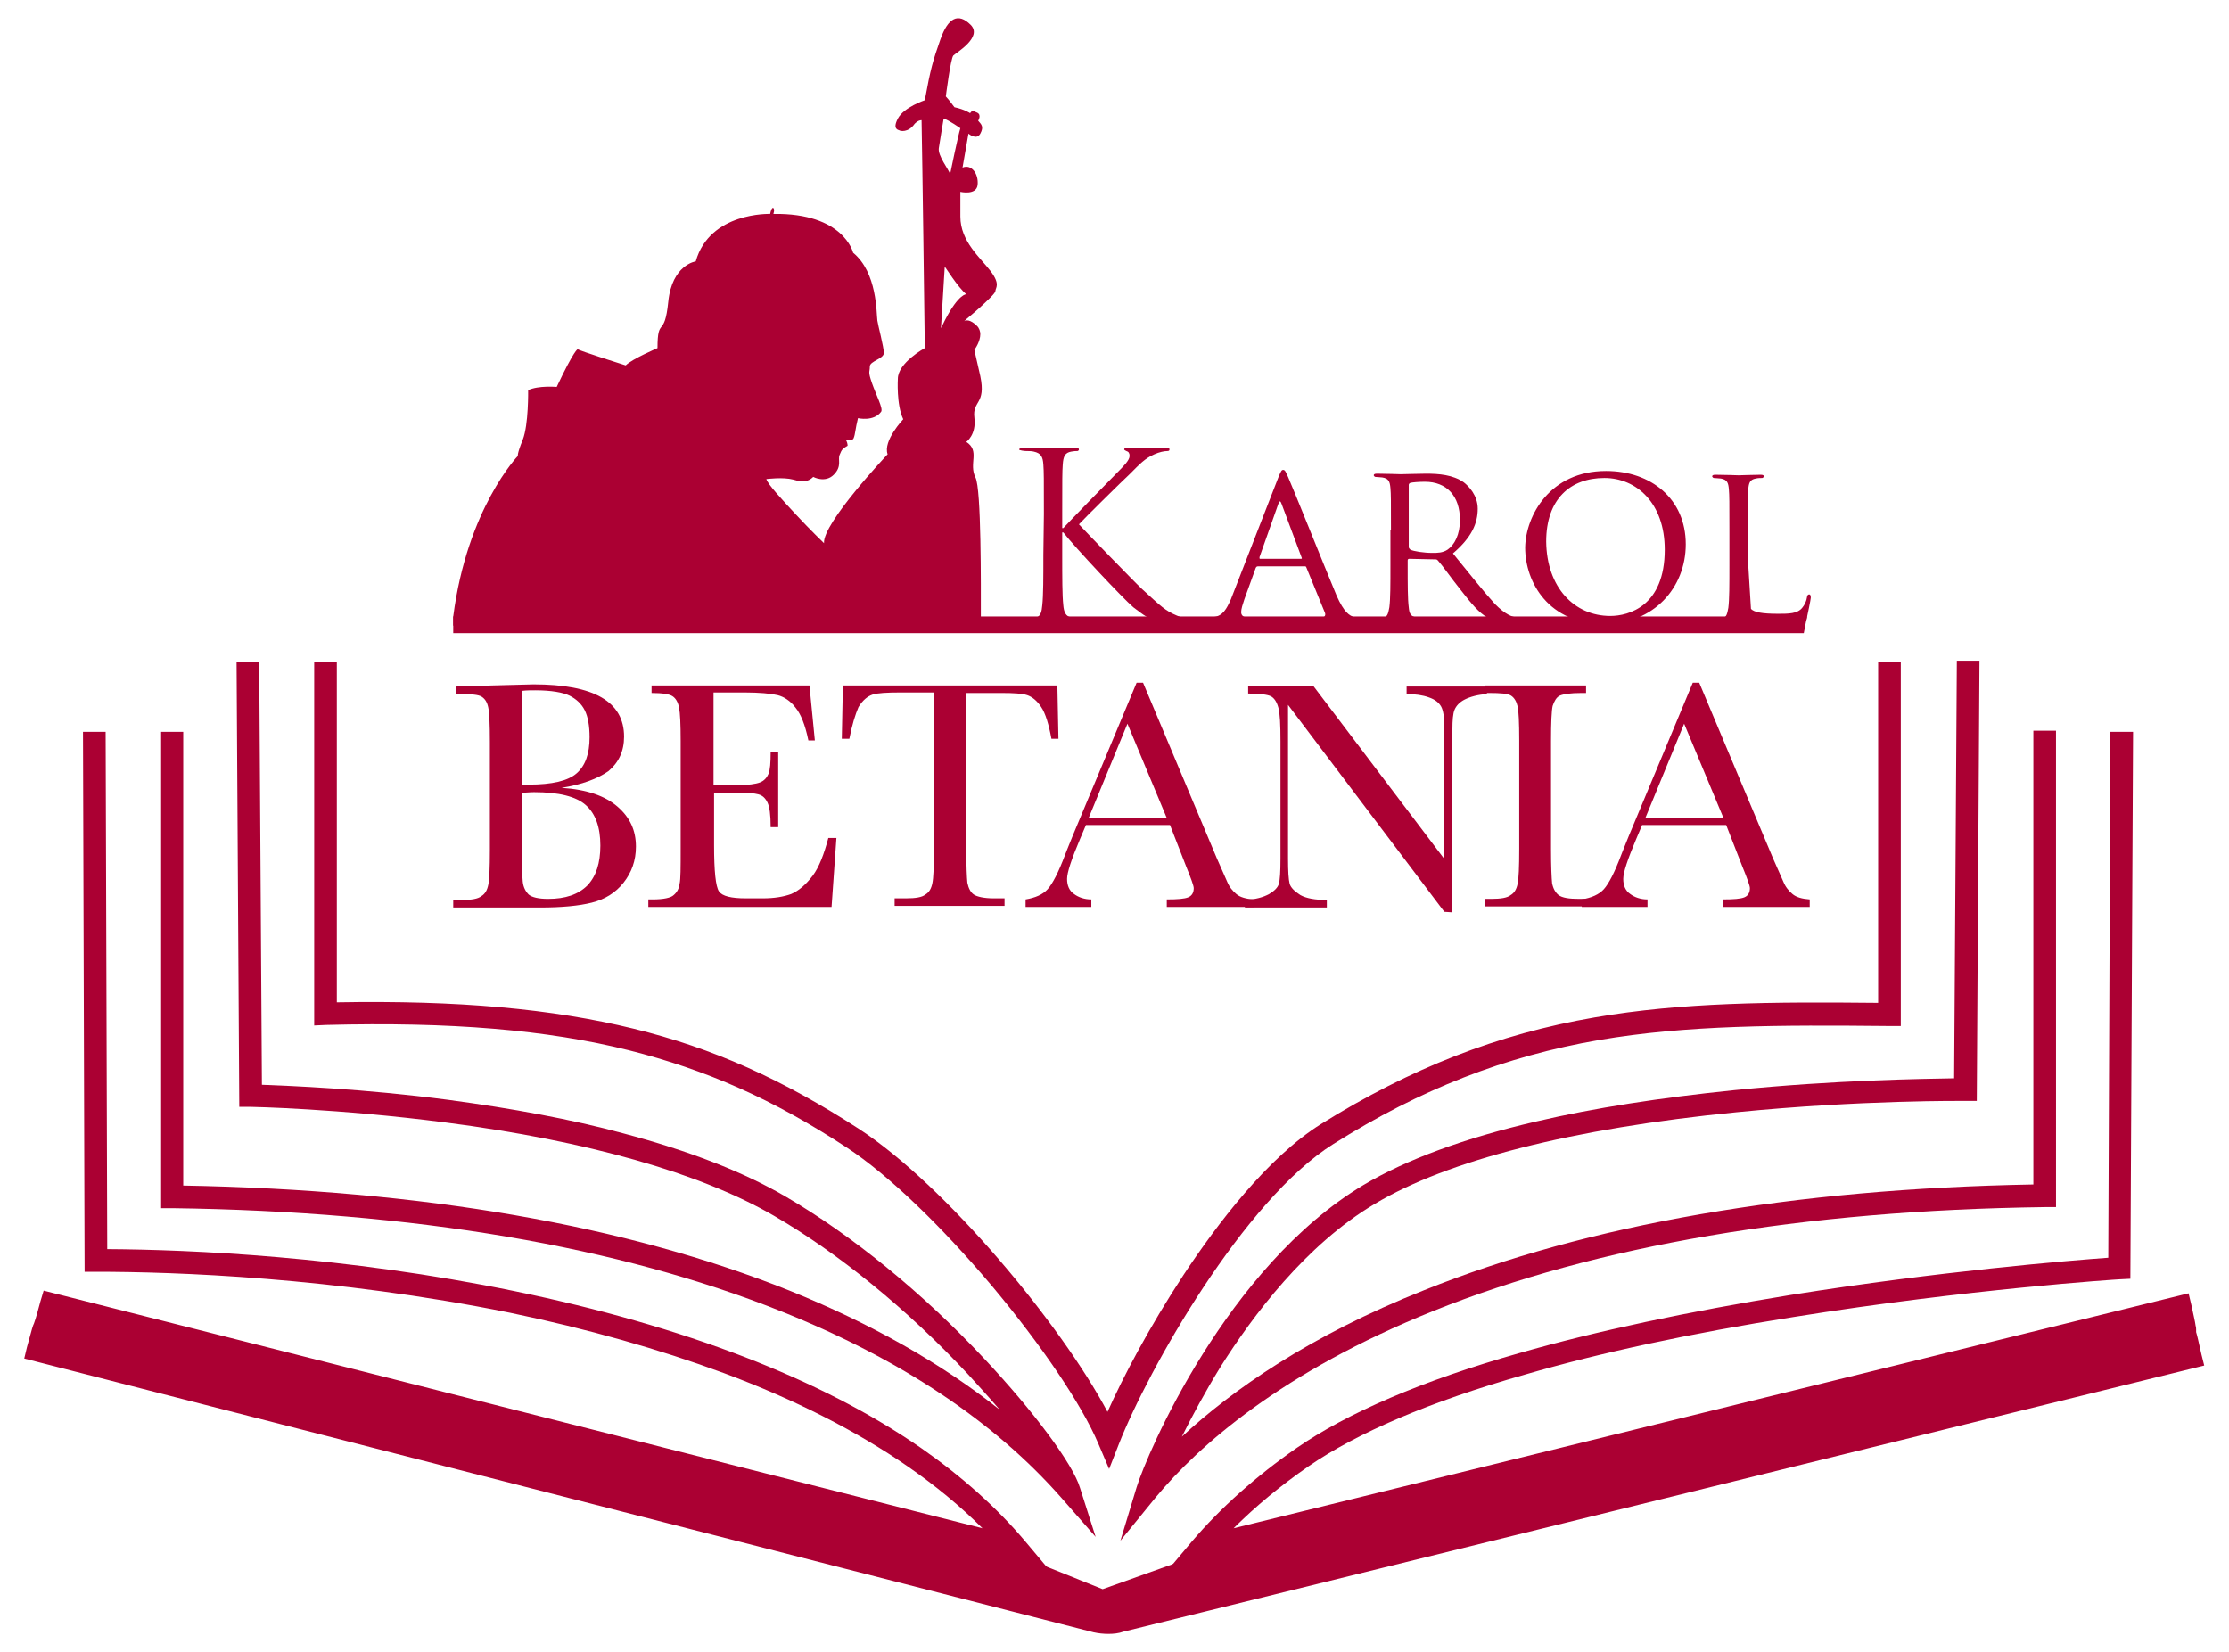 <?xml version="1.0" encoding="utf-8"?>
<!-- Generator: Adobe Illustrator 24.0.1, SVG Export Plug-In . SVG Version: 6.00 Build 0)  -->
<!DOCTYPE svg PUBLIC "-//W3C//DTD SVG 1.1//EN" "http://www.w3.org/Graphics/SVG/1.1/DTD/svg11.dtd">
<svg version="1.1" id="Livello_1" xmlns:x="http://ns.adobe.com/Extensibility/1.0/" xmlns:i="http://ns.adobe.com/AdobeIllustrator/10.0/" xmlns:graph="http://ns.adobe.com/Graphs/1.0/"
	 xmlns="http://www.w3.org/2000/svg" xmlns:xlink="http://www.w3.org/1999/xlink" x="0px" y="0px" viewBox="0 0 413.6 306.5"
	 style="enable-background:new 0 0 413.6 306.5;" xml:space="preserve">
<style type="text/css">
	.st0{fill:#AB0033;}
</style>
<g>
	<path class="st0" d="M179.3,54.6c0,0-1.4-0.1-3.9,4.7l-0.8,1.6l0.7-11.4C175.4,49.5,177.7,53.3,179.3,54.6L179.3,54.6z M176.3,32.3
		c-0.3-0.9-2.3-3.4-2.1-4.8s0.9-5.5,0.9-5.5c1,0.3,3.1,1.8,3.1,1.8C177.8,25,176.3,32.3,176.3,32.3L176.3,32.3z M183.8,50.3
		c-1.9-2.5-5.6-5.5-5.6-10.1v-4.6c0,0,3,0.7,3.2-1.3c0.2-2-1.1-3.9-2.8-3.2l1.1-6.3c0,0,1.5,1.3,2.2,0c0.7-1.3,0.2-1.7-0.4-2.4
		c0,0,0.7-1.1-0.2-1.5c-0.9-0.4-0.9-0.4-1.3,0.1c0,0-1-0.7-2.9-1.1c0,0-1.1-1.5-1.6-2c0,0,0.9-7.1,1.4-7.6s5.5-3.4,3.2-5.7
		c-2.3-2.3-4.2-1.3-5.6,2.7s-1.8,5.3-2.9,11.3c0,0-3.9,1.3-5,3.4c-1.1,2.1,0.2,2.1,0.3,2.2c0.1,0.1,1.6,0.5,2.8-1.2
		c0,0,0.6-0.7,1.3-0.7c0,0,0.2,10.4,0.6,42.3c0,0-5,2.7-5,5.7c0,0-0.3,4.8,1,7.5c0,0-3.8,4-2.9,6.5c0,0-12.1,12.8-11.8,16.5
		c0,0-2.6-2.5-5.2-5.3c-2.6-2.8-5.3-5.7-5.5-6.6c0,0,3.1-0.4,5,0.1c1.9,0.6,2.9,0.3,3.7-0.5c0,0,2.2,1.2,3.8-0.4
		c1.6-1.6,0.7-2.8,1.1-3.7c0.4-1,0.5-1.1,1.5-1.7c-0.1,0,0.1-0.2-0.3-1c0,0,1.2,0.2,1.4-0.4c0.3-0.7,0.3-1.7,0.8-3.7
		c0,0,2.9,0.7,4.3-1.2c0.4-0.6-0.9-3-1.7-5.3c-0.8-2.3-0.4-1.9-0.4-3.1c0-1,2.6-1.4,2.6-2.5s-1.1-5.2-1.2-6c-0.2-1.4,0-8.9-4.5-12.6
		c0,0-1.7-7.4-14.8-7.2c0,0,0.3-0.8,0-1.1c0,0-0.3-0.3-0.6,1.1c0,0-11.2-0.4-13.8,8.8c0,0-4.4,0.6-5.1,7.5s-2,2.6-2,8.6
		c0,0-4.7,2-5.9,3.2c0,0-8.6-2.7-8.9-3c0,0-0.6,0-3.9,7c0,0-3.4-0.3-5.3,0.6c0,0,0.1,6.4-1,9.2c-1.1,2.7-0.9,3-0.9,3
		s-9.4,9.7-12,29.8c0,0,0,0,0,0.1v1.6H182c0,0,0-0.6,0-1.7c0-5.7,0.1-23.7-1-25.8c-1.3-2.6,0.9-4.9-1.7-6.6c0,0,1.9-1.3,1.5-4.5
		c-0.4-3.2,2.2-2.4,1.1-7.7c-1-4.4-1.1-4.8-1.1-4.9c0.1-0.1,1.1-1.5,1.1-2.9c0-0.5-0.2-1.1-0.6-1.5c-1.3-1.3-2.1-1.1-2.4-0.9
		c0.4-0.4,1.8-1.5,3.1-2.7c1.4-1.3,2.7-2.5,2.7-2.9C184.7,53.4,185.7,52.8,183.8,50.3z"/>
	<path class="st0" d="M193.7,95.4c0-6.7,0-7.8-0.1-9.2c-0.1-1.4-0.4-2.1-1.8-2.4c-0.3-0.1-1.1-0.1-1.4-0.1c-0.2,0-1.3-0.1-1.3-0.3
		c0-0.3,1.2-0.3,1.6-0.3c1.9,0,4.4,0.1,4.7,0.1c0.4,0,2.9-0.1,4.1-0.1c0.5,0,0.7,0.1,0.7,0.3c0,0.2-0.2,0.3-0.3,0.3
		c-0.3,0-0.6,0-1.1,0.1c-1.2,0.2-1.5,0.9-1.6,2.4c-0.1,1.4-0.1,2.6-0.1,9.2V98h0.2c0.7-0.8,8.4-8.7,10-10.3c1.2-1.2,2.3-2.3,2.3-3.1
		c0-0.5-0.2-0.8-0.6-0.9c-0.2-0.1-0.4-0.2-0.4-0.3c0-0.2,0.2-0.3,0.5-0.3c0.8,0,2.2,0.1,3.2,0.1c0.2,0,3-0.1,4.1-0.1
		c0.5,0,0.6,0.1,0.6,0.3c0,0.2-0.1,0.3-0.4,0.3c-0.6,0-1.5,0.2-2.4,0.6c-1.8,0.8-2.7,1.8-4.6,3.7c-1.1,1-8.5,8.3-9.4,9.3
		c1.1,1.2,10,10.4,11.7,12c3.6,3.3,4.3,4,6.4,4.9c1.1,0.5,2.3,0.6,2.6,0.6s0.6,0.1,0.6,0.3c0,0.2-0.2,0.3-0.9,0.3h-2.2
		c-1.2,0-2,0-2.9-0.1c-2.3-0.2-3.3-1.2-5.2-2.6c-1.9-1.6-11-11.3-13-13.9h-0.2v4.2c0,4.1,0,7.5,0.2,9.3c0.1,1.2,0.4,2.2,1.7,2.3
		c0.6,0.1,1.3,0.2,1.7,0.2c0.3,0,0.3,0.1,0.3,0.3c0,0.2-0.2,0.3-0.7,0.3c-2.1,0-4.6-0.1-4.9-0.1c-0.3,0-2.8,0.1-4.1,0.1
		c-0.5,0-0.7-0.1-0.7-0.3c0-0.1,0.1-0.3,0.3-0.3c0.4,0,0.9-0.1,1.3-0.2c0.9-0.2,1.1-1.1,1.2-2.3c0.2-1.8,0.2-5.2,0.2-9.3L193.7,95.4
		L193.7,95.4z"/>
	<path class="st0" d="M237.2,88.6c0.5-1.2,0.6-1.4,0.9-1.4c0.4,0,0.5,0.5,0.9,1.3c0.7,1.5,6.7,16.5,9,22c1.4,3.2,2.4,3.7,3.2,4
		c0.6,0.2,1.1,0.2,1.5,0.2c0.2,0,0.5,0.1,0.5,0.3c0,0.2-0.4,0.3-0.8,0.3c-0.6,0-3.3,0-5.9-0.1c-0.7,0-1.3,0-1.3-0.3
		c0-0.2,0.1-0.2,0.3-0.3c0.2-0.1,0.6-0.4,0.3-1l-3.4-8.3c-0.1-0.2-0.1-0.2-0.3-0.2h-8.7c-0.2,0-0.3,0.1-0.4,0.3l-2.1,5.8
		c-0.3,0.9-0.6,1.8-0.6,2.4c0,0.7,0.6,1,1.3,1h0.3c0.3,0,0.4,0.1,0.4,0.3c0,0.2-0.2,0.3-0.6,0.3c-0.9,0-2.9-0.1-3.4-0.1
		c-0.4,0-2.3,0.1-3.8,0.1c-0.5,0-0.7-0.1-0.7-0.3c0-0.2,0.2-0.3,0.3-0.3c0.3,0,0.8,0,1.1-0.1c1.7-0.2,2.4-1.5,3.2-3.3L237.2,88.6z
		 M241.4,103.7c0.2,0,0.2-0.1,0.1-0.3l-3.7-9.9c-0.2-0.6-0.4-0.6-0.6,0l-3.5,9.9c0,0.2,0,0.3,0.1,0.3H241.4z"/>
	<path class="st0" d="M258.1,98.4c0-5.6,0-6.7-0.1-7.8c-0.1-1.2-0.3-1.8-1.5-2c-0.3,0-0.9-0.1-1.3-0.1c-0.1,0-0.3-0.2-0.3-0.3
		c0-0.2,0.2-0.3,0.6-0.3c1.7,0,4.2,0.1,4.4,0.1c0.4,0,3.5-0.1,4.7-0.1c2.4,0,5,0.2,7,1.6c0.9,0.7,2.6,2.4,2.6,4.9
		c0,2.7-1.1,5.3-4.6,8.3c3.1,3.8,5.7,7.1,7.8,9.4c2,2,3.2,2.4,4.2,2.5c0.7,0.1,1.1,0.1,1.3,0.1c0.2,0,0.3,0.2,0.3,0.3
		c0,0.2-0.2,0.3-0.9,0.3H280c-2.1,0-3.1-0.2-4-0.7c-1.6-0.9-3-2.6-5.1-5.3c-1.6-2-3.2-4.3-4.1-5.3c-0.2-0.2-0.3-0.2-0.5-0.2
		l-4.8-0.1c-0.2,0-0.3,0.1-0.3,0.3v0.9c0,3.5,0,6.3,0.2,7.8c0.1,1.1,0.3,1.7,1.5,1.9c0.5,0.1,1.3,0.2,1.7,0.2c0.3,0,0.3,0.2,0.3,0.3
		c0,0.2-0.2,0.3-0.6,0.3c-2,0-4.4-0.1-4.6-0.1c0,0-2.6,0.1-3.7,0.1c-0.4,0-0.6-0.1-0.6-0.3c0-0.1,0.1-0.3,0.3-0.3
		c0.3,0,0.8-0.1,1.1-0.2c0.7-0.2,0.8-0.9,1-1.9c0.2-1.5,0.2-4.3,0.2-7.8v-6.5H258.1z M261.4,101.5c0,0.2,0.1,0.3,0.3,0.5
		c0.6,0.3,2.5,0.6,4.1,0.6c0.9,0,1.9,0,2.8-0.6c1.3-0.9,2.3-2.8,2.3-5.5c0-4.5-2.5-7.1-6.5-7.1c-1.1,0-2.3,0.1-2.7,0.2
		c-0.2,0.1-0.3,0.2-0.3,0.4L261.4,101.5L261.4,101.5z"/>
	<path class="st0" d="M298,87.4c8.4,0,14.8,5.2,14.8,13.6c0,8.1-6,14.8-15.1,14.8c-10.3,0-14.7-7.7-14.7-14.2
		C283.1,95.7,287.6,87.4,298,87.4L298,87.4z M298.8,114.3c3.4,0,10.1-1.8,10.1-12.3c0-8.7-5.3-13.3-11.2-13.3
		c-6.3,0-10.8,3.9-10.8,11.8C287,109,292.1,114.3,298.8,114.3L298.8,114.3z"/>
	<path class="st0" d="M324.9,113c0.6,0.6,2,0.9,5,0.9c2,0,3.6,0,4.5-1.1c0.5-0.6,0.8-1.3,0.9-2c0-0.3,0.2-0.5,0.4-0.5
		c0.2,0,0.3,0.2,0.3,0.6c0,0.3-0.6,3.2-0.8,4.1c0,0.2-0.4,0.3-0.4,0.3c-0.3,0.2-0.4,0.3-1.7,0.3c-2.7,0-4.8,0-6.5-0.1
		c-1.7,0-3-0.1-4.1-0.1c-0.2,0-0.8,0-1.5,0c-0.8,0-1.6,0.1-2.2,0.1c-0.4,0-0.6-0.1-0.6-0.3c0-0.1,0.1-0.3,0.3-0.3
		c0.3,0,0.8-0.1,1.2-0.2c0.7-0.2,0.8-0.9,1-1.9c0.2-1.5,0.2-4.4,0.2-7.8v-6.4c0-5.6,0-6.6-0.1-7.8c-0.1-1.2-0.3-1.8-1.5-2
		c-0.3,0-0.9-0.1-1.3-0.1c-0.1,0-0.3-0.2-0.3-0.3c0-0.2,0.2-0.3,0.6-0.3c1.7,0,4.1,0.1,4.3,0.1c0.2,0,3-0.1,4.1-0.1
		c0.4,0,0.6,0.1,0.6,0.3c0,0.1-0.2,0.3-0.3,0.3c-0.3,0-0.8,0-1.2,0.1c-1.1,0.2-1.3,0.8-1.4,2c0,1.2,0,2.2,0,7.8l0,6.3L324.9,113z"/>
	<polygon class="st0" points="335.3,114.4 334.7,117.5 84.1,117.5 84.1,114.4 	"/>
	<path class="st0" d="M104.2,146.2c4.7,0.3,8.1,1.5,10.4,3.5s3.4,4.4,3.4,7.4c0,2.6-0.8,4.8-2.3,6.7s-3.5,3.1-5.9,3.7
		c-2.4,0.6-5.6,0.9-9.6,0.9H84.1V167h1.6c1.8,0,3-0.2,3.6-0.7c0.7-0.4,1.1-1.1,1.3-2.1c0.2-0.9,0.3-3.1,0.3-6.5v-20
		c0-3.3-0.1-5.5-0.3-6.4c-0.2-1-0.6-1.6-1.2-2s-2-0.5-4-0.5h-0.8v-1.4l6.7-0.2L99,127c11.2,0,16.8,3.2,16.8,9.7c0,2.7-1,4.8-2.9,6.4
		C110.9,144.5,108,145.6,104.2,146.2L104.2,146.2z M96.8,145.6c0.5,0,0.9,0,1.3,0c4.4,0,7.3-0.7,8.9-2.1c1.6-1.4,2.4-3.6,2.4-6.7
		c0-2.1-0.3-3.8-0.9-5s-1.6-2.1-2.8-2.7c-1.2-0.6-3.4-1-6.4-1c-0.8,0-1.6,0-2.4,0.1L96.8,145.6L96.8,145.6z M96.8,147.1v9.1
		c0,3.9,0.1,6.4,0.2,7.4s0.5,1.8,1.1,2.4c0.6,0.5,1.8,0.8,3.6,0.8c3.2,0,5.6-0.8,7.3-2.5c1.6-1.7,2.4-4.1,2.4-7.4
		c0-3.4-0.9-5.9-2.7-7.5s-5-2.4-9.6-2.4C98.3,147,97.6,147.1,96.8,147.1L96.8,147.1z"/>
	<path class="st0" d="M153.7,155.5h1.5l-0.9,12.8h-34v-1.4h0.8c2,0,3.4-0.3,3.9-0.8c0.6-0.5,1-1.2,1.1-2.1c0.2-0.8,0.2-3,0.2-6.4
		v-20.1c0-3.1-0.1-5.2-0.3-6.2c-0.2-1-0.6-1.7-1.2-2.1c-0.6-0.4-1.9-0.6-3.9-0.6v-1.4h29.3l1,10.2H150c-0.6-2.9-1.4-4.9-2.4-6.1
		c-0.9-1.2-2.1-2-3.3-2.3c-1.3-0.3-3.4-0.5-6.2-0.5h-5.7v17.2h4.4c2,0,3.4-0.2,4.2-0.5s1.3-0.9,1.6-1.6c0.3-0.7,0.4-2.1,0.4-4.1h1.4
		v14H143c0-2.3-0.2-3.8-0.6-4.6c-0.4-0.8-0.9-1.3-1.7-1.5c-0.7-0.2-2-0.3-3.7-0.3h-4.5v9.7c0,4.9,0.3,7.7,0.9,8.6
		c0.6,0.9,2.3,1.3,5,1.3h3.1c2.2,0,3.9-0.3,5.3-0.8c1.4-0.6,2.7-1.7,4-3.4C152,160.9,152.9,158.5,153.7,155.5L153.7,155.5z"/>
	<path class="st0" d="M157.6,137.1h-1.4l0.2-9.9h39.8l0.2,9.9h-1.3c-0.5-2.7-1.1-4.7-1.9-5.9c-0.8-1.2-1.7-1.9-2.6-2.2
		c-0.9-0.3-2.5-0.4-4.7-0.4h-6.6v28.9c0,3.2,0.1,5.3,0.2,6.3c0.2,1,0.6,1.8,1.2,2.2s1.9,0.7,3.7,0.7h2v1.4H166v-1.4h2.1
		c1.8,0,3-0.2,3.6-0.7c0.7-0.4,1.1-1.1,1.3-2.1c0.2-0.9,0.3-3.1,0.3-6.5v-28.9h-6.1c-2.6,0-4.4,0.1-5.3,0.4c-0.9,0.3-1.8,1-2.6,2.3
		C158.7,132.6,158.1,134.5,157.6,137.1L157.6,137.1z"/>
	<path class="st0" d="M217.1,153.1h-15.6l-1.1,2.6c-1.6,3.8-2.4,6.2-2.4,7.4s0.4,2.2,1.3,2.8c0.8,0.6,1.9,1,3.2,1v1.4h-12.2v-1.4
		c1.8-0.3,3.2-0.9,4.1-1.9c0.9-1,2-3.1,3.2-6.3c0.1-0.3,0.6-1.5,1.4-3.5l11.9-28.5h1.2l13.7,32.6l1.9,4.3c0.4,1,1,1.7,1.7,2.3
		s1.8,0.9,3.2,1v1.4h-16.1v-1.4c2,0,3.3-0.1,4-0.4c0.7-0.3,1-0.9,1-1.7c0-0.4-0.5-1.8-1.4-4L217.1,153.1z M216.5,151.8l-7.3-17.5
		l-7.2,17.5H216.5z"/>
	<path class="st0" d="M268,169.2l-29-38.4v28.5c0,2.4,0.1,3.9,0.3,4.7c0.2,0.7,0.9,1.4,2,2.1c1.1,0.6,2.7,0.9,4.9,0.9v1.4H231V167
		c2-0.1,3.4-0.5,4.5-1.1c1-0.6,1.6-1.2,1.8-1.9s0.3-2.2,0.3-4.7v-21.7c0-3.1-0.1-5.3-0.4-6.3c-0.3-1.1-0.8-1.8-1.4-2.1
		c-0.6-0.3-2.1-0.5-4.2-0.5v-1.4h12.1l24.3,32.1v-24.5c0-1.8-0.2-3.1-0.6-3.8s-1.1-1.3-2.3-1.7c-1.1-0.4-2.5-0.6-4.1-0.6v-1.4h14.9
		v1.4c-1.7,0.1-3.1,0.5-4.1,1s-1.6,1.2-1.9,1.9s-0.4,2-0.4,3.7v33.9L268,169.2L268,169.2z"/>
	<path class="st0" d="M275.6,128.6v-1.4h18.7v1.4h-0.9c-2,0-3.3,0.2-4,0.5c-0.6,0.3-1,1-1.3,1.9c-0.2,0.9-0.3,3.1-0.3,6.5v20.1
		c0,3.2,0.1,5.3,0.2,6.3c0.2,1,0.6,1.7,1.2,2.2c0.7,0.5,1.9,0.7,3.8,0.7h1.2v1.4h-18.7v-1.4h1.2c1.8,0,3-0.2,3.6-0.7
		c0.7-0.4,1.1-1.1,1.3-2.1c0.2-0.9,0.3-3.1,0.3-6.5v-20.1c0-3.3-0.1-5.4-0.3-6.3c-0.2-0.9-0.6-1.6-1.2-2s-2-0.5-4.1-0.5L275.6,128.6
		L275.6,128.6z"/>
	<path class="st0" d="M320.3,153.1h-15.6l-1.1,2.6c-1.6,3.8-2.4,6.2-2.4,7.4s0.4,2.2,1.3,2.8c0.8,0.6,1.9,1,3.2,1v1.4h-12.2v-1.4
		c1.8-0.3,3.2-0.9,4.1-1.9s2-3.1,3.2-6.3c0.1-0.3,0.6-1.5,1.4-3.5l11.9-28.5h1.2l13.7,32.6l1.9,4.3c0.4,1,1,1.7,1.7,2.3
		s1.8,0.9,3.2,1v1.4h-16.1v-1.4c2,0,3.3-0.1,4-0.4c0.7-0.3,1-0.9,1-1.7c0-0.4-0.5-1.8-1.4-4L320.3,153.1z M319.8,151.8l-7.3-17.5
		l-7.2,17.5H319.8z"/>
	<path class="st0" d="M205.8,272.6l-2-4.7c-3.1-7.3-10.5-18.2-19.6-29.1c-9.6-11.4-19.4-20.8-27-25.8c-13.7-9-26.2-14.5-40.5-18.1
		c-15.2-3.8-33.1-5.3-56.2-4.7l-2.2,0.1v-67.5h4.2V186c22.5-0.4,40,1.2,55.1,4.9c14.7,3.6,27.6,9.4,41.8,18.6
		c16.1,10.5,37.5,36.3,46.1,52.5c2.9-6.5,7.8-15.8,14.1-25.4c6.2-9.4,15.6-21.8,25.5-28c16.7-10.4,32.8-16.7,50.8-19.8
		c16.2-2.8,32.8-2.9,52.6-2.7v-63.2h4.2v67.5h-2.1c-20.5-0.2-37.5-0.2-53.9,2.6c-17.4,3-33.1,9.1-49.3,19.3
		c-16.6,10.4-34.4,41.9-39.8,55.7L205.8,272.6z"/>
	<path class="st0" d="M207.9,285.9l3-9.9c1.9-6.2,16.7-40.9,42.1-56.1c7.9-4.7,18.7-8.7,32.1-11.8c10.7-2.5,23-4.4,36.7-5.8
		c18.9-1.9,35.2-2.1,40.8-2.2l0.5-77.5h4.2l-0.5,81.7h-2.1c-0.2,0-19.4-0.2-42.5,2.1c-30.4,3-53.6,8.9-67.1,17
		c-12.8,7.6-22.6,20.7-28.6,30.2c-2.9,4.7-5.3,9.2-7.2,13c9.3-8.6,23.6-18.7,45-27.2c30.4-12.2,68.4-18.8,113-19.6v-84.2h4.2V224
		h-2.1c-44.9,0.6-83.1,7.1-113.5,19.3c-28.1,11.3-43.5,25-51.4,34.5L207.9,285.9z"/>
	<path class="st0" d="M205.7,303.2c-1,0-1.9-0.1-2.8-0.3L4.5,252.1L5,250c1-3.7,1.1-4,1.3-4.4c0.1-0.3,0.3-0.7,1.2-4.1l0.6-2
		l174.2,44.1c-4.1-4.1-8.7-7.9-13.9-11.5c-9.4-6.5-20.9-12.4-34.1-17.3c-11.9-4.4-25.2-8.2-39.7-11.2C61.9,237,32.4,236,17.8,236
		h-2.1l-0.3-100.2h4.2l0.3,96c15.4,0.1,44,1.3,75.6,7.8c31.5,6.5,56.9,16.3,75.4,29.1c7.6,5.3,14.1,11.1,19.4,17.4l4.2,5L11,244.7
		c-0.5,1.8-0.7,2.2-0.8,2.5c-0.1,0.2-0.2,0.4-0.6,2l194.2,49.7c1.1,0.3,2.4,0.3,3.6,0L404,250.4c-0.2-0.9-0.4-1.5-0.5-1.9
		s-0.1-0.6-0.2-0.7c-0.1-0.3-0.1-0.5-0.1-0.8c-0.1-0.3-0.2-0.9-0.4-1.9L217,291l4.2-5c5.3-6.2,11.9-12.1,19.4-17.3
		c9.4-6.5,23.3-12.5,41.3-17.6c14.3-4.1,31.3-7.7,50.4-10.8c27.6-4.4,51.9-6.4,58.9-6.9l0.4-97.6h4.2l-0.5,101.5l-2,0.1
		c-0.3,0-28.1,1.8-60.5,7c-19,3-35.8,6.6-49.9,10.7c-17.6,5-31.1,10.8-40.1,17c-5.2,3.6-9.8,7.4-13.9,11.5L406.1,240l0.5,2.1
		c0.4,1.9,0.7,3.1,0.8,3.9c0.1,0.3,0.1,0.6,0.1,0.8c0,0.1,0,0.3,0,0.4c0.2,0.6,0.5,2,1,4.2l0.5,2l-200.6,49.4
		C207.6,303.1,206.6,303.2,205.7,303.2L205.7,303.2z"/>
	<path class="st0" d="M203.3,285.2l-6.4-7.3c-12.4-14.1-29.8-25.7-51.8-34.5c-30.2-12.1-68.2-18.6-113.1-19.2h-2.1v-88.4H34V220
		c44.5,0.8,82.3,7.4,112.5,19.5c15.1,6.1,28.2,13.5,39,22.1c-1.8-2.1-3.8-4.3-5.9-6.6c-11.3-12.1-24.1-22.5-36-29.4
		c-13.6-7.9-34.6-13.9-60.9-17.3c-20-2.6-36.1-2.9-36.2-2.9h-2.1l-0.5-82.5h4.2l0.5,78.4c5,0.2,18.6,0.7,34.6,2.8
		c11.9,1.6,22.8,3.6,32.4,6.2c12.1,3.2,22.2,7.1,30.1,11.7c12.2,7.1,25.4,17.8,37,30.2c9.1,9.7,16.4,19.5,17.7,23.9L203.3,285.2z"/>
	<polygon class="st0" points="10.8,242.8 8.2,249.8 204.3,300.3 406.9,251.4 404.4,243.2 220,289.4 204.6,294.9 190.4,289.2 	"/>
</g>
</svg>
